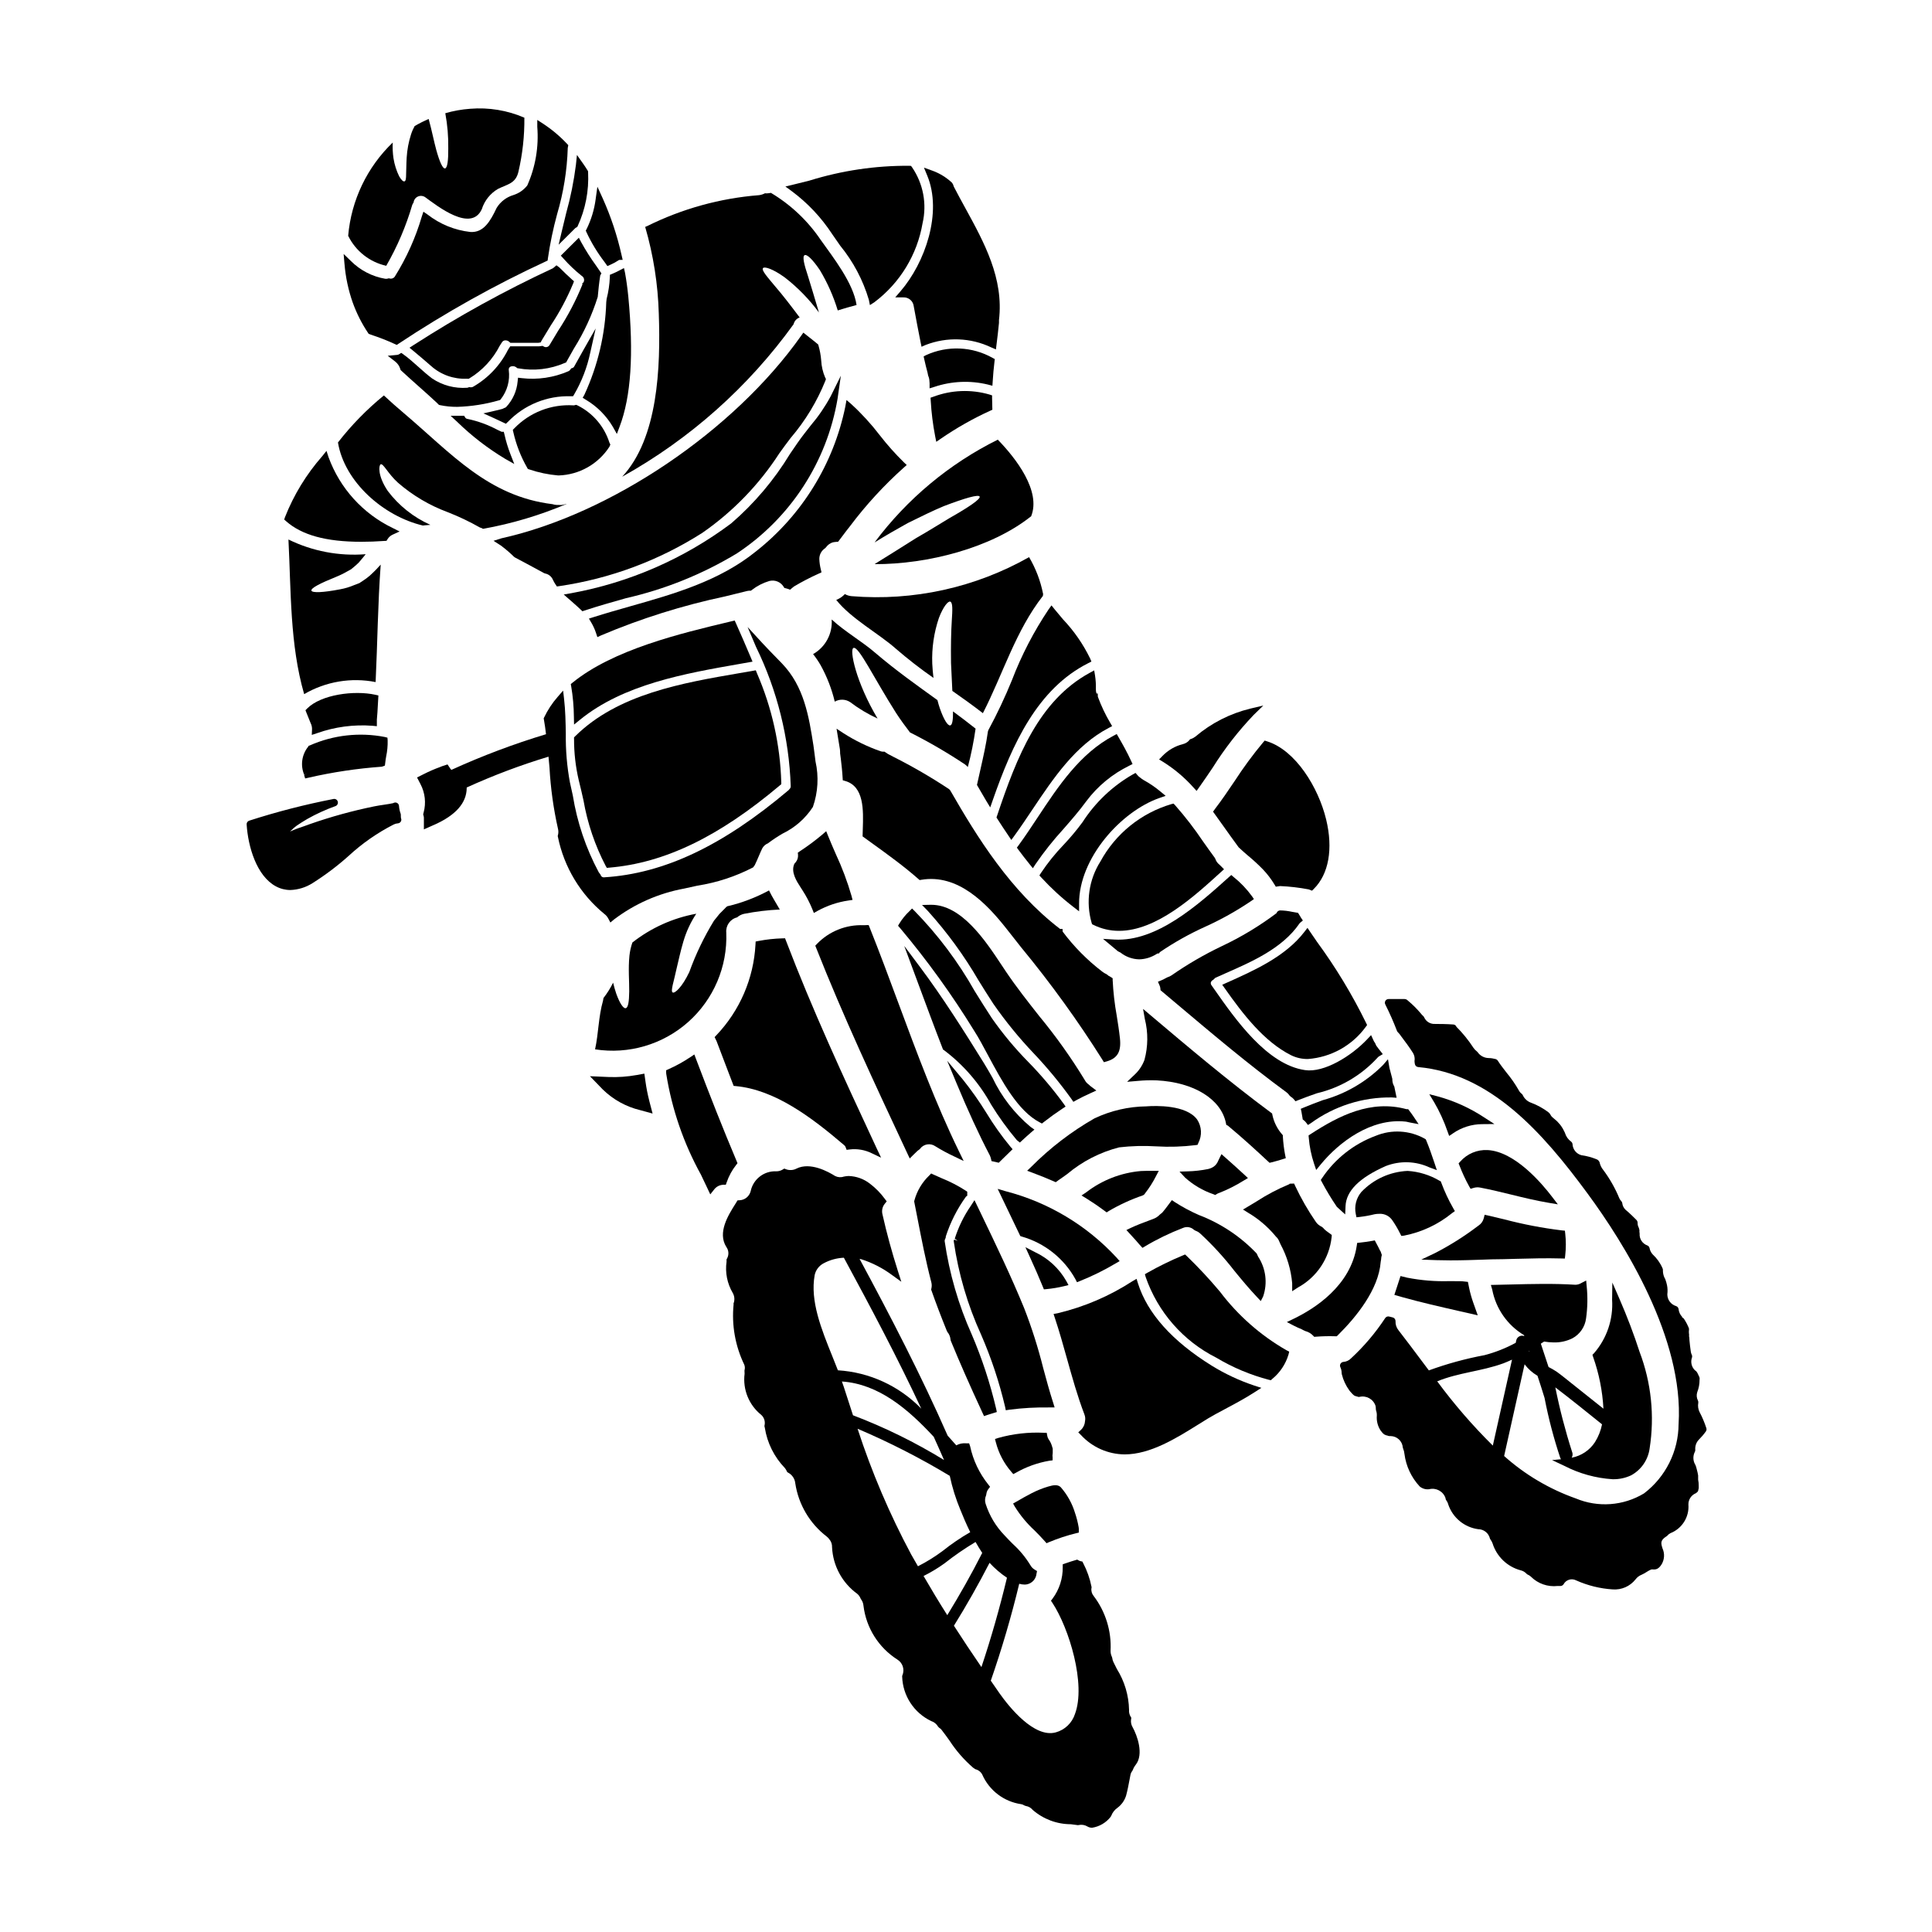 <?xml version="1.0" encoding="UTF-8"?>
<!-- Uploaded to: SVG Repo, www.svgrepo.com, Generator: SVG Repo Mixer Tools -->
<svg fill="#000000" width="800px" height="800px" version="1.1" viewBox="144 144 512 512" xmlns="http://www.w3.org/2000/svg">
 <g>
  <path d="m296.43 339.11-0.305 0.301v0.426l0.004-0.004c-0.012 3.664 0.402 7.32 1.234 10.887 0.457 1.781 0.859 3.574 1.262 5.363v0.004c1.051 6.055 3.031 11.914 5.875 17.367l0.316 0.539 0.617-0.055c14.68-1.234 29.07-8.172 45.266-21.828l0.352-0.297v-0.457h-0.004c-0.285-9.977-2.477-19.812-6.457-28.969l-0.297-0.75-4.328 0.75c-15.098 2.594-32.234 5.531-43.535 16.723z"/>
  <path d="m342.98 300.55 0.266-0.199c1.387-1.078 2.965-1.887 4.652-2.387 1.453-0.371 2.981 0.246 3.769 1.523l0.207 0.332 0.395 0.09c0.18 0.039 0.355 0.09 0.523 0.152l0.59 0.219 0.461-0.395c0.199-0.168 0.395-0.344 0.578-0.469v0.004c2.121-1.262 4.309-2.398 6.559-3.406l0.727-0.34-0.184-0.789v0.004c-0.23-0.91-0.363-1.844-0.395-2.781 0-1.125 0.562-2.176 1.5-2.797l0.246-0.242h0.004c0.441-0.641 1.086-1.113 1.828-1.344 0.32-0.066 0.648-0.109 0.973-0.129l0.434-0.035 1.289-1.703c0.602-0.789 1.18-1.594 1.855-2.406h-0.004c4.223-5.625 8.992-10.816 14.234-15.508l0.809-0.715-0.789-0.738v-0.004c-2.281-2.238-4.406-4.629-6.367-7.156-2.254-2.945-4.766-5.691-7.5-8.199l-1.305-1.125-0.309 1.691 0.004 0.004c-3.102 15.203-11.496 28.82-23.688 38.422-9.73 7.871-21.742 11.273-33.355 14.562-3.266 0.926-6.527 1.855-9.738 2.875l-1.18 0.375 0.633 1.066v-0.004c0.523 0.883 0.945 1.82 1.262 2.797l0.348 1.047 1.004-0.465h-0.004c10.598-4.481 21.598-7.938 32.852-10.32 2.008-0.488 3.918-0.953 5.691-1.402 0.258-0.07 0.52-0.109 0.789-0.117z"/>
  <path d="m412.02 534.06 0.508 0.594 0.691-0.363v0.004c2.75-1.574 5.75-2.648 8.871-3.184l0.863-0.105v-0.871 0.004c0.004-0.117-0.012-0.23-0.039-0.34 0.07-0.512 0.094-1.027 0.07-1.539v-0.34l-0.188-0.633c-0.188-0.672-0.492-1.305-0.906-1.867-0.188-0.281-0.312-0.602-0.359-0.934l-0.148-0.789h-0.812c-4.047-0.188-8.102 0.273-12.004 1.367l-0.883 0.285 0.227 0.895 0.004-0.004c0.742 2.891 2.148 5.566 4.106 7.82z"/>
  <path d="m339.04 309.19-0.336-0.746-1.297 0.309c-13.016 3.102-30.84 7.344-41.691 16.168l-0.453 0.367 0.102 0.57 0.004-0.004c0.457 2.691 0.695 5.414 0.719 8.145l0.043 2.016 1.574-1.273c11.547-9.41 27.891-12.273 42.309-14.797l3.414-0.602-0.473-1.133c-1.273-3.031-2.594-6.055-3.914-9.02z"/>
  <path d="m365.22 329.94c1.285-0.734 2.875-0.68 4.106 0.145 2.246 1.707 4.676 3.156 7.238 4.332-5.773-9.676-7.504-18.32-6.387-18.703 1.379-0.555 5.363 7.914 11.312 17.266 1.203 1.848 2.438 3.516 3.664 5.117 5.031 2.535 9.91 5.371 14.598 8.496 0.266 0.203 0.508 0.43 0.734 0.676 0.887-3.348 1.57-6.746 2.055-10.172-1.969-1.574-3.961-3.078-5.984-4.57 0.031 2.195-0.172 3.606-0.73 3.719-0.672 0.117-1.699-1.523-2.723-4.426-0.234-0.672-0.473-1.469-0.676-2.285-5.539-3.988-11.109-7.941-16.387-12.457-3.543-3.078-8.062-5.629-11.637-8.91 0.266 3.75-1.648 7.324-4.926 9.176 0.734 0.926 1.398 1.906 1.992 2.93 1.68 3.039 2.945 6.289 3.75 9.668z"/>
  <path d="m295.68 241.53-0.32 0.105-0.188 0.281c-0.125 0.207-0.312 0.371-0.535 0.465-3.891 1.688-8.156 2.32-12.367 1.832l-0.988-0.117-0.105 0.988c-0.223 2.516-1.277 4.887-3 6.738-0.133 0.152-0.312 0.258-0.512 0.293l-0.488 0.238c-0.746 0.203-1.465 0.395-2.219 0.547l-2.852 0.652 2.668 1.203c0.602 0.273 1.203 0.559 1.797 0.84l1.5 0.703 0.488-0.473 0.004 0.008c4.352-4.551 10.434-7.027 16.727-6.82h0.574l0.297-0.492c2.004-3.434 3.445-7.168 4.262-11.062l1.441-6.422-3.254 5.723c-0.824 1.441-1.617 2.883-2.418 4.328-0.102 0.211-0.289 0.375-0.512 0.441z"/>
  <path d="m277.88 265.6 2.402 1.359-1-2.574c-0.656-1.68-1.18-3.406-1.574-5.164l-0.199-0.789h-0.57l-1.156-0.547-0.004 0.004c-2.473-1.328-5.125-2.293-7.871-2.867-0.254-0.027-0.48-0.16-0.625-0.371l-0.289-0.469h-3.578l1.844 1.707v0.004c3.82 3.711 8.055 6.969 12.621 9.707z"/>
  <path d="m274.79 287.32 2 1.289c1.203 0.906 2.352 1.891 3.43 2.945l0.238 0.176c2.574 1.348 5.148 2.754 7.723 4.152l0.293 0.105c0.902 0.176 1.664 0.781 2.035 1.621 0.203 0.457 0.445 0.891 0.727 1.301l0.348 0.512 0.609-0.086c13.512-1.977 26.449-6.797 37.957-14.141 8.113-5.633 15.043-12.801 20.402-21.094 0.824-1.18 1.867-2.562 2.988-4.043 3.883-4.543 7-9.688 9.223-15.234l0.117-0.395-0.191-0.359-0.004 0.004c-0.625-1.449-0.984-3-1.062-4.578-0.105-1.332-0.348-2.652-0.719-3.938l-0.082-0.266-0.215-0.18c-0.727-0.613-1.473-1.18-2.223-1.781l-1.488-1.18-0.598 0.848c-17.777 25.168-50.434 47.23-79.402 53.656z"/>
  <path d="m283.89 268.28 0.355 0.117c2.481 0.84 5.055 1.379 7.664 1.602h0.145c5.461-0.172 10.492-3.016 13.453-7.613l0.242-0.578-0.25-0.516c-1.359-4.285-4.398-7.836-8.422-9.84l-0.395-0.168-0.375 0.094h0.004c-0.117 0.043-0.242 0.055-0.367 0.043-5.856-0.355-11.574 1.871-15.648 6.094l-0.395 0.395 0.121 0.543c0.746 3.336 1.988 6.539 3.688 9.504z"/>
  <path d="m267.67 244.36 0.5 0.027 0.211-0.105h0.004c3.434-2.086 6.219-5.086 8.055-8.66l0.559-0.875 0.004 0.004c0.16-0.297 0.453-0.496 0.785-0.547 0.434-0.051 0.863 0.094 1.18 0.391l0.281 0.254 7.394 0.004 0.633-0.105 0.277-0.531c0.789-1.34 1.598-2.664 2.418-3.988 2.32-3.484 4.297-7.184 5.902-11.047l0.242-0.637-0.512-0.453c-1.145-1.004-2.203-2.059-3.387-3.234l-0.754-0.551-0.691 0.594v-0.004c-0.078 0.074-0.164 0.141-0.254 0.203-12.742 5.922-25.059 12.711-36.871 20.32l-1.125 0.73 1.039 0.852c1.602 1.316 3.148 2.656 4.723 4.023 2.578 2.289 5.945 3.488 9.387 3.336z"/>
  <path d="m297.91 305.57 0.43 0.418 0.562-0.188c3.582-1.18 7.312-2.234 10.922-3.254v-0.004c10.402-2.359 20.359-6.375 29.484-11.898 14.176-9.383 23.824-24.223 26.656-40.98l0.867-6.09-2.723 5.512-0.004-0.004c-1.488 2.754-3.266 5.34-5.293 7.719-1.137 1.445-2.316 2.941-3.426 4.527l-2.019 2.945c-4.199 6.922-9.461 13.141-15.59 18.43-12.5 9.363-27.004 15.695-42.367 18.496l-2.016 0.355 2.547 2.227c0.656 0.598 1.332 1.16 1.969 1.789z"/>
  <path d="m423.27 457.07 0.5 0.223 0.449-0.309-0.004 0.004c0.102-0.066 0.195-0.141 0.285-0.223 0.789-0.527 1.574-1.09 2.363-1.664v-0.004c3.988-3.34 8.676-5.746 13.715-7.035 3.266-0.379 6.559-0.465 9.84-0.266 3.469 0.211 6.949 0.102 10.398-0.324l0.555-0.082 0.211-0.523 0.004-0.004c1.012-1.965 0.887-4.324-0.328-6.172-2.875-3.938-10.996-3.68-13.41-3.5v0.004c-4.785 0.051-9.5 1.141-13.824 3.195-6.109 3.492-11.723 7.793-16.688 12.785l-1.137 1.09 1.477 0.543c2.004 0.742 3.867 1.504 5.594 2.262z"/>
  <path d="m483.89 451.2 0.859-0.262-0.176-0.879-0.004 0.004c-0.305-1.617-0.504-3.246-0.598-4.887v-0.324l-0.207-0.242c-1.289-1.469-2.172-3.246-2.57-5.156l-0.074-0.371-0.309-0.227c-11.242-8.336-22.168-17.574-31.816-25.73l-2.07-1.75 0.469 2.672c0.895 3.559 0.863 7.289-0.098 10.832-0.543 1.473-1.426 2.801-2.57 3.879l-2.035 1.934 2.797-0.238h0.004c1.688-0.164 3.387-0.211 5.082-0.145 9.84 0.516 17.02 4.961 18.312 11.32l0.086 0.461 0.426 0.215c3.984 3.312 7.785 6.809 10.656 9.488l0.395 0.363 0.512-0.125c0.977-0.234 1.969-0.531 2.926-0.824l-0.25-0.953z"/>
  <path d="m465.58 460.49 0.469 0.195 0.434-0.266-0.004 0.004c0.164-0.109 0.344-0.195 0.527-0.258h0.035c2.281-0.898 4.477-2.004 6.555-3.301l1.121-0.672-0.961-0.891c-1.68-1.559-3.379-3.09-5.094-4.594l-0.965-0.848-0.789 1.605h0.004c-0.078 0.191-0.164 0.375-0.262 0.555-0.336 0.641-0.871 1.152-1.523 1.453-0.305 0.141-0.617 0.25-0.941 0.328-1.793 0.367-3.617 0.574-5.449 0.621l-2.152 0.066 1.461 1.574c2.184 1.973 4.746 3.477 7.535 4.426z"/>
  <path d="m466.91 372.92c-0.379-0.359-0.668-0.809-0.828-1.305l-0.141-0.27c-1.051-1.414-2.074-2.875-3.106-4.328h-0.004c-2.258-3.371-4.742-6.59-7.426-9.633l-0.395-0.418-0.555 0.121v0.004c-8.059 2.371-14.844 7.856-18.852 15.238-3.051 4.824-3.891 10.719-2.32 16.203l0.129 0.395 0.367 0.176v0.004c2.106 1.043 4.43 1.582 6.781 1.574 9.914 0 19.902-9.105 27.055-15.629l0.762-0.691-0.719-0.734c-0.25-0.266-0.527-0.512-0.75-0.707z"/>
  <path d="m451.36 396.34c3.809-2.594 7.832-4.848 12.027-6.746 4.227-1.914 8.281-4.18 12.125-6.777l0.789-0.559-0.539-0.789-0.004 0.004c-1.371-1.887-2.988-3.578-4.809-5.035l-0.656-0.555-0.637 0.574c-8.082 7.269-19.156 17.219-30.352 16.531l-2.988-0.18 3.887 3.242 0.273 0.156h-0.004c0.16 0.062 0.316 0.137 0.461 0.227 1.41 1.129 3.152 1.762 4.957 1.801 1.613-0.035 3.188-0.512 4.547-1.375 0.113-0.074 0.234-0.133 0.359-0.184l0.371-0.016z"/>
  <path d="m414.27 446.79 0.734-0.676c0.707-0.652 1.422-1.309 2.152-1.934l0.973-0.832-1.047-0.727h0.004c-4.25-3.555-7.68-7.984-10.055-12.988-0.762-1.34-1.52-2.648-2.277-3.887-5.285-8.512-10.953-17.504-17.051-25.633l-4.07-5.43 3.625 9.773c2.156 5.809 4.301 11.617 6.539 17.383l0.117 0.305 0.277 0.172-0.004 0.004c5.129 3.867 9.379 8.773 12.473 14.402 2.035 3.305 4.312 6.453 6.812 9.426z"/>
  <path d="m399.16 430.08-4.144-4.961 2.484 5.969c3.031 7.285 5.902 13.539 8.809 19.094 0.137 0.293 0.242 0.602 0.316 0.918l0.137 0.602 1.926 0.434 0.395-0.395c0.754-0.754 1.535-1.512 2.316-2.269l0.949-0.918-0.613-0.703v-0.004c-2.309-2.797-4.414-5.762-6.297-8.863-1.906-3.094-4.004-6.066-6.277-8.902z"/>
  <path d="m390.85 485.99c1.141 3.258 2.481 6.781 4.094 10.773l0.137 0.238c0.473 0.57 0.758 1.27 0.82 2.008l0.07 0.309c2.344 5.707 5.023 11.809 8.43 19.152l0.375 0.812 0.848-0.297c0.348-0.121 0.691-0.219 1.031-0.32l1.512-0.465-0.176-0.871-0.004 0.004c-1.578-6.734-3.742-13.32-6.461-19.68-3.527-7.871-5.941-16.191-7.18-24.723-0.023-0.215 0.027-0.434 0.141-0.617l0.121-0.281c0.047-0.176 0.047-0.328 0.023-0.328 1.227-3.789 3.039-7.367 5.371-10.598l0.332-0.219-0.004-1.066-0.422-0.297v0.004c-1.973-1.281-4.066-2.363-6.25-3.238-0.758-0.332-1.512-0.66-2.254-1.008l-0.633-0.297-0.488 0.504c-1.918 1.82-3.293 4.137-3.973 6.691l-0.047 0.207 0.859 4.379c1.086 5.598 2.211 11.387 3.68 17.02v0.004c0.145 0.547 0.152 1.117 0.023 1.668l-0.066 0.281z"/>
  <path d="m425.61 390.88-0.02-0.691h-0.648c-13.207-10.125-21.945-24.262-29.125-36.734l-0.293-0.32c-4.762-3.156-9.707-6.023-14.812-8.594l-1.43-0.75h0.004c-0.207-0.121-0.406-0.254-0.602-0.395l-0.262-0.188h-0.32 0.004c-0.285 0.004-0.566-0.043-0.832-0.148-3.406-1.195-6.664-2.777-9.703-4.723l-1.875-1.227 0.887 5.434v-0.004c0.043 0.379 0.062 0.758 0.059 1.137l0.199 1.539c0.176 1.555 0.371 3.207 0.461 4.875l0.043 0.695 0.668 0.191c5.004 1.453 4.801 7.715 4.637 12.746l-0.055 1.93 2.316 1.676c4.191 3.023 8.531 6.152 12.449 9.594l0.352 0.309 0.461-0.078c9.715-1.617 17.266 6.211 22.746 13.211l3.856 4.898 0.004-0.004c7.742 9.402 14.883 19.285 21.375 29.59l0.395 0.648 0.73-0.207c2.867-0.828 3.887-2.59 3.519-6.09-0.215-2.035-0.535-4.043-0.855-6.047-0.559-3.102-0.918-6.238-1.074-9.387v-0.512l-0.426-0.281c-0.145-0.098-0.301-0.188-0.457-0.277v0.004c-0.07-0.047-0.148-0.086-0.227-0.113-0.164-0.168-0.348-0.309-0.547-0.426-0.402-0.18-0.777-0.41-1.125-0.684-3.961-3.031-7.488-6.602-10.477-10.598z"/>
  <path d="m420.46 506.55c-1.348-5.402-3.035-10.711-5.055-15.898-3.445-8.418-7.438-16.711-11.297-24.738l-1.859-3.856-0.953 1.469h0.004c-1.855 2.684-3.301 5.629-4.281 8.742l0.789 0.559-0.941-0.32-0.121 0.285 0.027 0.277-0.004-0.004c1.23 8.512 3.668 16.805 7.234 24.629 2.688 6.168 4.812 12.57 6.356 19.121l0.184 0.914 0.926-0.137v-0.004c3.535-0.461 7.102-0.66 10.668-0.602h1.348l-0.395-1.281c-0.973-3.019-1.816-6.141-2.629-9.156z"/>
  <path d="m385.7 384.76-0.66 0.672c-1.039 0.973-1.945 2.078-2.688 3.289l-0.363 0.617 0.473 0.531h0.004c7.223 8.59 13.801 17.703 19.68 27.266 1.133 1.754 2.363 4.035 3.644 6.438 3.738 6.977 7.973 14.883 13.777 17.879l0.559 0.293 0.5-0.395c1.613-1.258 3.266-2.449 4.918-3.543l0.848-0.551-0.57-0.832h-0.004c-2.828-3.875-5.934-7.543-9.289-10.969-3.551-3.606-6.793-7.5-9.691-11.648-1.547-2.363-3.031-4.723-4.519-7.133v0.004c-4.367-7.75-9.727-14.895-15.945-21.258z"/>
  <path d="m407.23 410c3.231 4.652 6.816 9.051 10.719 13.152 3.606 3.805 6.945 7.848 10 12.102l0.504 0.742 0.789-0.441c1.086-0.605 2.289-1.18 3.785-1.863l1.512-0.691-1.336-1.008v0.004c-0.184-0.129-0.355-0.273-0.508-0.434l-0.207-0.18-0.004-0.004c-0.418-0.285-0.762-0.676-0.992-1.129-3.617-5.941-7.652-11.617-12.086-16.98-2.957-3.754-6.019-7.637-8.738-11.664-0.395-0.602-0.852-1.258-1.312-1.969-4.191-6.324-10.516-15.859-18.547-15.859h-0.207l-2.25 0.047 1.574 1.621v0.004c5.098 5.656 9.594 11.824 13.418 18.406 1.262 2.051 2.562 4.109 3.887 6.144z"/>
  <path d="m530.74 491.46 4.879 1.109-1.199-3.375c-0.469-1.324-0.848-2.684-1.125-4.062l-0.281-1.418-1.434-0.156c-0.199 0-0.395-0.023-0.617-0.023h-0.371c-0.711 0-1.523-0.02-2.406-0.023h0.004c-3.781 0.121-7.562-0.188-11.273-0.914l-1.766-0.434-1.629 4.992 1.969 0.566c5.051 1.418 10.234 2.594 15.25 3.738z"/>
  <path d="m539.16 477.74c2.203 0 4.418-0.078 6.637-0.137 3.938-0.105 8.016-0.211 12.004-0.098l0.902 0.027 0.102-0.898c0.211-1.895 0.211-3.809 0-5.703l-0.09-0.789-0.789-0.074c-5.152-0.625-10.254-1.605-15.273-2.926-1.422-0.344-2.844-0.684-4.269-1.012l-0.941-0.211-0.23 0.934-0.004-0.004c-0.199 0.789-0.688 1.477-1.363 1.926l-0.199 0.145h-0.004c-3.57 2.711-7.367 5.109-11.355 7.16l-3.625 1.723 4.016 0.148c1.18 0.039 2.426 0.059 3.668 0.059 3.215 0 6.426-0.113 8.594-0.191 0.973-0.043 1.746-0.07 2.223-0.078z"/>
  <path d="m513.38 431.71c-0.27-0.516-0.406-1.09-0.395-1.672l-0.035-0.254c-0.23-0.887-0.469-1.766-0.727-2.754l-0.395-2.32-1.348 1.574v-0.008c-4.418 4.426-9.91 7.625-15.938 9.281-1.691 0.633-3.394 1.27-5.062 1.969l-0.754 0.316 0.172 0.789c0.109 0.531 0.195 1.09 0.277 1.617l0.062 0.414 0.312 0.242h-0.004c0.199 0.152 0.379 0.328 0.531 0.527l0.543 0.703 0.754-0.473h0.004c6.219-4.543 13.75-6.941 21.453-6.828l1.289 0.086-0.613-2.965z"/>
  <path d="m538.24 448.78c-2.762-0.152-5.445 0.977-7.269 3.059l-0.43 0.457 0.23 0.582h0.004c0.723 1.887 1.574 3.723 2.551 5.492l0.395 0.676 0.746-0.223v-0.004c0.59-0.184 1.215-0.215 1.816-0.094 2.754 0.523 5.559 1.207 8.266 1.871 3.207 0.789 6.531 1.594 9.84 2.152l2.457 0.414-1.508-1.969c-2.742-3.613-9.895-12.023-17.098-12.414z"/>
  <path d="m250.33 237.52-0.57 0.359c-0.16 0.102-0.344 0.16-0.531 0.172l-2.473 0.234 1.969 1.52v0.004c0.652 0.504 1.129 1.203 1.363 1.992l0.074 0.254 0.191 0.18c1.461 1.363 2.965 2.695 4.492 4.055 1.605 1.426 3.234 2.875 4.836 4.367l0.645 0.641 0.285 0.062 0.004 0.008c1.496 0.309 3.019 0.461 4.551 0.453 3.742-0.113 7.457-0.691 11.055-1.727l0.297-0.078 0.199-0.227c1.711-2.184 2.473-4.965 2.113-7.719-0.066-0.375 0.121-0.746 0.461-0.914 0.523-0.23 1.133-0.141 1.574 0.227l0.195 0.176 0.27 0.051c4.172 0.75 8.477 0.254 12.367-1.434l0.332-0.129 0.168-0.312c0.613-1.129 1.262-2.262 1.914-3.402v0.004c2.672-4.266 4.789-8.855 6.297-13.66 0.172-1.859 0.352-3.719 0.664-5.695l0.309-0.535-1.383-2.012c-1.457-2-2.785-4.09-3.977-6.258l-0.617-1.18-4.781 4.754 0.641 0.695v0.004c1.492 1.695 3.133 3.254 4.902 4.66 0.297 0.172 0.512 0.457 0.594 0.789 0.078 0.332 0.023 0.684-0.16 0.973l-0.266 0.156v0.395h0.004c-1.734 4.277-3.887 8.371-6.422 12.227-0.762 1.25-1.531 2.504-2.269 3.769-0.148 0.273-0.402 0.469-0.699 0.543-0.301 0.078-0.617 0.023-0.875-0.148l-0.293-0.16-0.582 0.082c-0.102 0.023-0.207 0.035-0.312 0.039h-7.672l-0.598 0.934c-2.066 4.133-5.316 7.559-9.336 9.84-0.215 0.086-0.445 0.113-0.672 0.078l-0.273-0.043-0.262 0.109h0.004c-0.078 0.039-0.168 0.062-0.258 0.066-3.293 0.242-6.57-0.629-9.309-2.469-1.234-0.934-2.414-1.969-3.543-2.992-1.297-1.152-2.637-2.363-4.094-3.41z"/>
  <path d="m337.3 428.84 1.125 2.934 0.609 0.055c10.27 0.977 19.875 8.117 28.734 15.699v0.004c0.148 0.117 0.258 0.277 0.32 0.457l0.277 0.73 0.789-0.098h-0.004c2.012-0.246 4.055 0.102 5.871 1l2.481 1.18-1.18-2.492c-9-19.301-17.055-36.766-24.023-55.004l-0.254-0.656-0.699 0.027-0.004-0.004c-2.125 0.062-4.246 0.293-6.336 0.695l-0.754 0.148-0.039 0.789c-0.477 8.996-4.156 17.527-10.371 24.051l-0.465 0.492 0.52 1.055c1.113 2.969 2.262 5.961 3.402 8.938z"/>
  <path d="m525.14 434.59-2.363-0.617 1.254 2.078 0.004-0.004c1.445 2.477 2.644 5.09 3.578 7.805l0.43 1.18 1.051-0.707v-0.004c2.254-1.551 4.922-2.394 7.66-2.41l3.281-0.031-2.754-1.777v-0.004c-3.734-2.461-7.832-4.32-12.141-5.508z"/>
  <path d="m521.83 445.92-0.281-0.164 0.004-0.004c-3.988-2.219-8.773-2.492-12.988-0.746-5.797 2.148-10.766 6.07-14.207 11.203l-0.336 0.484 0.27 0.523c1.207 2.273 2.539 4.481 3.988 6.606l2.207 2.012 0.094-2.195c0.168-4.047 3.656-7.527 10.668-10.629 3.758-1.457 7.945-1.324 11.598 0.371l1.934 0.719-0.656-1.969c-0.711-2.113-1.367-4.019-2.164-5.922z"/>
  <path d="m516.06 471.46c4.684-0.91 9.07-2.961 12.766-5.981l0.73-0.523-0.453-0.789 0.004 0.004c-1.234-2.156-2.289-4.414-3.152-6.742l-0.137-0.359-0.34-0.168h0.004c-2.57-1.52-5.461-2.41-8.441-2.598-4.66 0.207-9.059 2.207-12.277 5.59-1.355 1.613-1.898 3.762-1.469 5.828l0.184 0.875 0.891-0.098v-0.004c1.324-0.148 2.641-0.391 3.934-0.715 0.398-0.074 0.805-0.109 1.211-0.105 1.387-0.086 2.711 0.578 3.477 1.734 0.773 1.117 1.465 2.293 2.062 3.512l0.316 0.613z"/>
  <path d="m487.96 485.2c5-2.719 8.344-7.723 8.938-13.383l0.035-0.539-0.867-0.641c-0.191-0.148-0.395-0.301-0.543-0.395h0.004c-0.348-0.258-0.664-0.555-0.934-0.891l-0.348-0.262c-0.613-0.273-1.137-0.711-1.52-1.262-2.098-3.039-3.941-6.25-5.512-9.594l-0.262-0.578-1.148 0.031-0.137 0.141v0.004c-3.019 1.25-5.918 2.773-8.656 4.555-0.73 0.445-1.473 0.895-2.207 1.328l-1.395 0.824 1.371 0.863-0.004-0.004c2.684 1.582 5.078 3.606 7.086 5.984l0.281 0.344v-0.004c0.363 0.312 0.648 0.711 0.824 1.16l0.395 0.883v-0.004c1.719 3.195 2.766 6.703 3.082 10.312v2.117z"/>
  <path d="m224.6 349.42 0.27 0.875 0.891-0.195-0.004-0.004c6.387-1.465 12.871-2.438 19.406-2.91l0.836-0.293 0.102-0.816c0.043-0.465 0.137-1.008 0.234-1.598 0.301-1.41 0.434-2.848 0.395-4.289l-0.055-0.699-0.684-0.176v-0.004c-6.699-1.309-13.641-0.527-19.883 2.231l-0.305 0.113-0.172 0.273c-1.676 2.106-2.059 4.961-0.996 7.434l0.859-0.477z"/>
  <path d="m250.22 360.25c0.027-0.211 0.012-0.426-0.047-0.633-0.234-0.633-0.379-1.293-0.426-1.965 0-0.367-0.203-0.699-0.527-0.871-0.32-0.168-0.711-0.148-1.012 0.059-0.348 0.105-1.445 0.27-2.258 0.395-0.945 0.137-1.969 0.293-2.754 0.457h-0.004c-5.809 1.184-11.531 2.762-17.129 4.723-1.043 0.395-1.992 0.719-2.863 1.008-0.543 0.18-1.043 0.395-1.5 0.586-0.289 0.121-0.559 0.238-0.789 0.328h-0.031l0.316-0.301h0.004c0.438-0.441 0.91-0.848 1.41-1.215 0.789-0.547 1.75-1.148 2.812-1.777l0.004-0.004c2.391-1.348 4.891-2.488 7.477-3.414 0.48-0.176 0.742-0.691 0.609-1.184-0.129-0.496-0.625-0.805-1.129-0.703-7.555 1.465-15.012 3.383-22.336 5.746-0.43 0.137-0.715 0.547-0.684 0.996 0.367 5.863 2.625 13.68 7.777 16.422 1.168 0.633 2.481 0.961 3.809 0.961 2.082-0.074 4.109-0.699 5.867-1.82 3.367-2.121 6.547-4.516 9.516-7.168 3.598-3.332 7.641-6.152 12.012-8.383 0.34-0.168 0.711-0.27 1.09-0.297 0.52-0.031 0.926-0.461 0.926-0.98-0.008-0.145-0.043-0.289-0.102-0.418 0-0.156-0.02-0.344-0.039-0.547z"/>
  <path d="m233.05 296.88c1.074-0.434 2.109-0.941 3.106-1.523l0.789-0.441 0.117-0.059 0.059-0.059 0.395-0.32c0.551-0.441 1.074-0.91 1.574-1.406 0.395-0.5 0.82-0.969 1.23-1.465 0.203-0.266 0.395-0.5 0.586-0.734l0.004-0.004c-7.051 0.559-14.117-0.785-20.469-3.894 0.703 13.656 0.355 27.816 4.164 40.977 5.711-3.336 12.445-4.473 18.938-3.195 0.496-10.375 0.586-20.781 1.348-31.125-0.352 0.352-0.672 0.73-0.996 1.082-0.527 0.559-1.289 1.289-1.934 1.879v-0.004c-0.574 0.492-1.184 0.941-1.82 1.348l-0.441 0.297-0.117 0.059-0.266 0.203-0.086 0.027-0.266 0.117c-0.352 0.117-0.703 0.266-1.055 0.395h0.004c-1.223 0.527-2.5 0.914-3.812 1.145-4.547 0.879-7.356 0.965-7.566 0.352-0.227-0.664 2.383-1.984 6.516-3.648z"/>
  <path d="m256.06 283.27c0.184-0.035 0.367-0.055 0.555-0.059 0.5-0.059 0.969-0.09 1.438-0.117v-0.004c-4.457-1.988-8.34-5.074-11.285-8.969-2.781-4.133-2.363-6.828-1.906-7.066 0.703-0.352 1.906 2.434 4.574 4.836v0.004c3.891 3.383 8.359 6.035 13.195 7.828 2.945 1.148 5.809 2.512 8.559 4.074 0.293 0.066 0.57 0.184 0.82 0.348 7.629-1.367 15.082-3.59 22.219-6.621-0.117 0.027-0.203 0.027-0.324 0.059-0.609 0.219-1.258 0.297-1.902 0.23-0.535 0.031-1.07-0.039-1.574-0.203-17.086-2.078-26.789-13.422-39.512-24.211-1.785-1.496-3.516-3.051-5.188-4.602h-0.004c-4.508 3.684-8.59 7.859-12.164 12.457 1.719 10.461 12.066 19.551 22.5 22.016z"/>
  <path d="m244.13 330.94 0.152-2.637-0.82-0.184c-5.602-1.234-14.391-0.055-18.059 3.641l-0.453 0.453 0.234 0.598c0.395 0.977 0.789 1.922 1.18 2.926l0.008-0.004c0.234 0.5 0.344 1.047 0.32 1.598l-0.066 1.426 1.359-0.445c4.738-1.691 9.785-2.363 14.805-1.969l1.082 0.109v-1.359 0.004c-0.008-0.125-0.008-0.246 0-0.371 0.125-1.27 0.191-2.531 0.258-3.785z"/>
  <path d="m239.74 287.58c1.93 0 3.992-0.074 6.188-0.227l0.504-0.031 0.27-0.438c0.316-0.52 0.781-0.934 1.332-1.184l1.859-0.855-1.832-0.922 0.004 0.004c-7.879-3.793-13.969-10.504-16.977-18.711l-0.566-1.73-1.137 1.426-0.004-0.004c-4.191 4.777-7.531 10.246-9.863 16.16l-0.203 0.613 0.484 0.43c4.168 3.688 10.582 5.469 19.941 5.469z"/>
  <path d="m306.23 216.58-0.594 0.234-0.023 0.637c-0.082 1.941-0.363 3.871-0.848 5.75l-0.102 0.879c-0.258 8.477-2.227 16.812-5.785 24.512l-0.461 0.828 0.789 0.492v-0.004c2.988 1.762 5.477 4.258 7.234 7.25l1.031 1.844 0.746-1.969c3.008-7.945 3.754-19.211 2.289-34.449-0.234-2.332-0.52-4.379-0.863-6.262l-0.285-1.285-1.18 0.613h0.004c-0.633 0.344-1.285 0.652-1.953 0.93z"/>
  <path d="m308.88 270.34c17.926-9.977 33.438-23.777 45.434-40.422 0.191-0.832 0.801-1.512 1.609-1.789-2.363-3.148-4.543-5.981-6.269-7.969-2.285-2.754-3.938-4.547-3.434-5.117 0.395-0.473 2.641 0.23 5.719 2.461l0.004-0.004c3.445 2.668 6.504 5.801 9.086 9.312-1.113-3.777-2.137-7.152-2.934-9.73-1.023-3.051-1.492-5.117-0.879-5.453 0.613-0.336 2.141 1.113 4.047 3.938l0.004 0.004c2.016 3.356 3.609 6.949 4.746 10.695 1.641-0.527 3.312-0.996 4.984-1.438-0.852-5.832-6.242-12.664-9.445-17.176h-0.004c-3.438-5.106-7.961-9.387-13.246-12.543l-0.555 0.086h-0.004c-0.34 0.055-0.684 0.066-1.027 0.031-0.488 0.258-1.023 0.426-1.574 0.496-10.32 0.812-20.391 3.598-29.664 8.207-0.172 0.09-0.352 0.117-0.496 0.207 2.176 7.488 3.387 15.219 3.606 23.012 0.492 14.23-0.18 32.934-9.707 43.191z"/>
  <path d="m237.49 224.21c1.02 2.84 2.383 5.539 4.066 8.043l0.145 0.215 0.535 0.207v0.004c2.191 0.707 4.336 1.543 6.426 2.508l0.5 0.219 0.449-0.309c12.438-8.254 25.484-15.547 39.031-21.82l0.488-0.23 0.066-0.535c0.574-3.973 1.391-7.902 2.449-11.77 1.688-5.703 2.637-11.602 2.82-17.547l0.141-0.727-0.34-0.359h0.004c-1.902-2.027-4.039-3.82-6.363-5.336l-1.52-0.988v1.828c0.426 5.316-0.484 10.656-2.648 15.527-0.949 1.211-2.238 2.102-3.707 2.559-1.848 0.551-3.426 1.766-4.426 3.418-1.645 3.477-3.434 6.609-6.969 6.356h-0.004c-4.137-0.465-8.066-2.07-11.348-4.637l-1.074-0.734-0.414 1.234c-1.641 5.625-4.055 10.992-7.164 15.957-0.297 0.449-0.848 0.656-1.367 0.512l-0.227-0.047-0.227 0.059h-0.004c-0.219 0.07-0.453 0.094-0.684 0.066-3.477-0.586-6.68-2.246-9.164-4.746l-1.891-1.832 0.223 2.621h0.004c0.285 3.508 1.023 6.965 2.191 10.285z"/>
  <path d="m292.83 205.51-0.789 3.34 4.457-4.438 0.473-0.27 0.125-0.238v0.004c2.055-4.457 3-9.344 2.758-14.246l-0.035-0.336-0.152-0.234c-0.395-0.645-0.82-1.285-1.258-1.898l-1.512-2.129-0.27 2.602v0.004c-0.551 4.34-1.414 8.637-2.594 12.848-0.395 1.664-0.816 3.324-1.203 4.992z"/>
  <path d="m246.36 214.44c2.93-5.086 5.242-10.504 6.891-16.137 0.086-0.219 0.203-0.43 0.348-0.617 0.07-0.699 0.508-1.312 1.148-1.602 0.641-0.289 1.391-0.215 1.961 0.195 3.191 2.312 12.133 9.406 14.977 3.148 0.715-2.254 2.238-4.168 4.281-5.363 2.523-1.258 4.691-1.406 5.422-4.543 1.094-4.699 1.625-9.512 1.574-14.336-4.519-1.953-9.453-2.762-14.363-2.359-2.231 0.16-4.441 0.555-6.59 1.18 0.574 3.082 0.836 6.215 0.785 9.352 0.027 3.191-0.234 5.156-0.852 5.273-0.613 0.117-1.438-1.727-2.316-4.863-0.613-2.227-1.18-5.16-2.023-8.238-1.277 0.551-2.519 1.176-3.719 1.879-0.398 0.719-0.723 1.473-0.969 2.254-0.633 1.977-1.016 4.023-1.141 6.098-0.117 1.848-0.09 3.375-0.148 4.398 0 1.113-0.086 1.82-0.438 1.906-0.352 0.086-0.824-0.352-1.41-1.348-0.73-1.504-1.234-3.106-1.496-4.754-0.207-1.387-0.273-2.789-0.203-4.191-6.805 6.535-11 15.316-11.809 24.711 1.977 4.051 5.691 6.977 10.09 7.957z"/>
  <path d="m299.24 205.11 0.176 0.422c1.297 2.789 2.898 5.43 4.769 7.871l0.789 1.113 0.738-0.336v0.004c0.824-0.363 1.613-0.797 2.363-1.301l0.938-0.023-0.273-1.18c-1.156-5.203-2.84-10.273-5.023-15.137l-1.398-3.059-0.469 3.324h0.004c-0.363 2.75-1.176 5.418-2.398 7.906z"/>
  <path d="m465.11 505.91c-10.449-6.492-17.027-13.832-19.543-21.824l-0.367-1.18-1.059 0.609v-0.004c-6.074 3.949-12.777 6.824-19.824 8.504l-1.113 0.207 0.355 1.074c1.18 3.543 2.215 7.231 3.207 10.785 1.363 4.859 2.754 9.887 4.609 14.734h-0.004c0.23 0.566 0.289 1.191 0.172 1.793-0.047 0.863-0.418 1.68-1.039 2.285l-0.75 0.695 0.723 0.723c2.981 3.231 7.164 5.082 11.559 5.117 6.828 0 13.668-4.269 19.59-7.965 0.883-0.547 1.746-1.09 2.594-1.605 1.18-0.719 2.691-1.52 4.359-2.41 2.492-1.328 5.312-2.824 7.945-4.523l1.754-1.129-1.969-0.633h0.004c-3.922-1.316-7.684-3.082-11.203-5.254z"/>
  <path d="m443.75 599.59 0.059-0.352-0.18-0.309v0.004c-0.328-0.543-0.473-1.172-0.418-1.801-0.082-3.836-1.195-7.578-3.227-10.832-0.312-0.609-0.621-1.223-0.914-1.832v0.004c-0.168-0.355-0.277-0.734-0.324-1.121l-0.098-0.305h-0.004c-0.227-0.492-0.344-1.031-0.332-1.574 0.266-5.211-1.316-10.352-4.473-14.508-0.496-0.59-0.711-1.363-0.59-2.121l0.039-0.188-0.039-0.188v-0.004c-0.434-2.164-1.172-4.254-2.191-6.207l-0.215-0.43-0.469-0.094h-0.004c-0.188-0.047-0.367-0.117-0.535-0.215l-0.359-0.199-0.395 0.113c-0.934 0.27-1.855 0.566-2.781 0.895l-0.668 0.234v0.711c0.051 3.016-0.895 5.965-2.695 8.383l-0.422 0.555 0.395 0.582c4.422 6.742 8.938 21.566 5.961 29.453-0.77 2.371-2.68 4.191-5.078 4.852-5.691 1.574-12.332-6.691-14.91-10.352-0.812-1.141-1.531-2.219-2.312-3.344 2.93-8.438 5.441-16.996 7.535-25.684h-0.004c0.449 0.133 0.918 0.203 1.391 0.211 0.25 0 0.5-0.023 0.742-0.078 1.34-0.312 2.328-1.449 2.453-2.82l0.137-0.68-0.594-0.359c-0.496-0.289-0.906-0.711-1.18-1.215-1.266-2.074-2.824-3.957-4.621-5.59-0.719-0.723-1.449-1.449-2.141-2.215-2.332-2.379-4.07-5.269-5.086-8.438-0.234-0.723-0.199-1.5 0.102-2.195l0.078-0.32v0.004c0.043-0.508 0.23-0.992 0.539-1.398l0.457-0.605-0.465-0.594c-2.379-2.965-4.035-6.445-4.824-10.164l-0.262-0.762h-0.812l0.004-0.004c-0.898-0.086-1.805 0.102-2.594 0.539-0.754-0.855-1.516-1.715-2.289-2.57-7.023-15.988-15.055-31.461-23.34-46.84 0.129 0.035 0.305 0.039 0.426 0.078h-0.004c2.953 0.945 5.727 2.371 8.215 4.223l2.426 1.754-0.91-2.856c-1.613-5.055-2.988-10.094-4.082-14.988v0.004c-0.262-1-0.027-2.066 0.633-2.863l0.484-0.602-0.465-0.613v-0.004c-1.121-1.547-2.465-2.918-3.988-4.074-1.617-1.262-3.594-1.973-5.644-2.031-0.43 0.016-0.855 0.07-1.277 0.16-0.754 0.262-1.582 0.203-2.297-0.156-1.871-1.18-6.594-3.769-10.234-1.969l0.004 0.004c-0.863 0.449-1.875 0.512-2.789 0.172l-0.453-0.176-0.418 0.25h0.004c-0.516 0.32-1.109 0.484-1.715 0.473-3.254-0.145-6.129 2.094-6.785 5.285-0.355 1.383-1.586 2.359-3.016 2.391l-0.457 0.023-0.531 0.867c-1.93 3.051-4.84 7.656-2.445 11.477h0.004c0.656 0.898 0.73 2.098 0.184 3.07l-0.125 0.223v0.629c-0.406 2.856 0.168 5.762 1.629 8.246 0.465 0.801 0.57 1.762 0.285 2.641l-0.074 0.191 0.027 0.234v0.004c-0.547 5.477 0.43 10.996 2.82 15.949 0.176 0.438 0.215 0.918 0.102 1.375l-0.035 0.148v0.156c0.023 0.266 0.023 0.527 0.027 0.742v0.004c-0.527 4.164 1.152 8.301 4.438 10.918 0.754 0.699 1.078 1.75 0.848 2.754l-0.031 0.184 0.109 0.477v0.004c0.637 4 2.484 7.707 5.293 10.625 0.207 0.258 0.383 0.543 0.523 0.844l0.137 0.27 0.266 0.148h-0.004c1.043 0.566 1.738 1.613 1.852 2.793 0.848 5.617 3.844 10.688 8.355 14.137 0.25 0.199 0.473 0.434 0.656 0.691 0.512 0.594 0.777 1.363 0.738 2.148 0.242 4.894 2.688 9.418 6.652 12.301 0.395 0.328 0.703 0.75 0.895 1.23l0.129 0.227c0.375 0.504 0.602 1.105 0.652 1.73 0.711 5.863 4.012 11.098 8.996 14.266 1.395 0.871 1.957 2.621 1.328 4.137l-0.07 0.18v0.199c0.156 5.059 3.129 9.605 7.703 11.777 0.762 0.246 1.406 0.77 1.809 1.465l0.344 0.355v-0.004c0.203 0.109 0.387 0.262 0.531 0.441 0.727 0.926 1.434 1.91 2.148 2.902 1.742 2.684 3.852 5.109 6.273 7.203l0.59 0.395c0.785 0.188 1.445 0.703 1.82 1.414 1.859 4.234 5.777 7.207 10.355 7.856 0.27 0.043 0.527 0.148 0.75 0.309l0.414 0.156v0.004c0.73 0.102 1.398 0.48 1.863 1.055 2.801 2.434 6.391 3.781 10.102 3.785 0.59 0.074 1.18 0.145 1.719 0.227l0.176 0.023 0.172-0.035h0.004c0.801-0.176 1.641-0.031 2.34 0.395 0.371 0.215 0.793 0.324 1.223 0.32 1.938-0.305 3.688-1.332 4.894-2.875l0.176-0.305v0.004c0.32-0.836 0.875-1.559 1.602-2.074 1.094-0.801 1.906-1.926 2.32-3.219 0.395-1.461 0.68-2.945 0.945-4.375l0.219-1.156c0.082-0.391 0.25-0.754 0.496-1.066l0.137-0.262c0.188-0.504 0.453-0.973 0.789-1.391 2.144-2.754 0.395-7.703-0.859-9.945-0.375-0.637-0.512-1.387-0.387-2.117zm-48.051-64.473c0.656 3.09 1.598 6.106 2.816 9.02 0.715 1.781 1.574 3.812 2.606 5.902-2.562 1.477-5.012 3.141-7.32 4.988-2.059 1.535-4.246 2.887-6.535 4.047-0.582-1.031-1.219-2.09-1.781-3.106-5.715-10.672-10.473-21.828-14.219-33.336 8.426 3.586 16.59 7.758 24.434 12.484zm-6.945 26.535v0.004c1.922-0.957 3.766-2.066 5.512-3.32 2.629-2.074 5.387-3.977 8.266-5.695 0.547 0.984 1.141 1.941 1.77 2.891-2.859 5.637-5.965 11.125-9.262 16.504-2.25-3.543-4.32-6.992-6.285-10.379zm5.43-30.734h-0.004c-7.656-4.695-15.734-8.668-24.129-11.855-0.82-2.469-1.633-4.977-2.453-7.57-0.141-0.453-0.332-0.922-0.488-1.383 9.809 0.66 17.605 7.402 24.332 14.648 0.91 2.059 1.867 4.086 2.738 6.16zm-28.133-23.777c-0.473-1.223-0.973-2.465-1.488-3.742-2.906-7.195-5.902-14.629-4.672-21.453h-0.004c0.277-1.348 1.145-2.504 2.363-3.148 1.656-0.898 3.5-1.406 5.383-1.488 7.137 13.191 14.168 26.418 20.512 39.992v0.004c-5.844-6.027-13.723-9.648-22.098-10.164zm38.039 78.66c-2.566-3.746-5.016-7.418-7.293-10.969 3.371-5.434 6.519-10.988 9.445-16.672h-0.004c1.375 1.496 2.926 2.828 4.617 3.961-1.926 8-4.164 15.895-6.769 23.68z"/>
  <path d="m509.97 477.99 0.039-0.266h0.004c0.004-0.285 0.043-0.57 0.113-0.848l0.078-0.301-0.105-0.289v0.004c-0.082-0.195-0.148-0.402-0.203-0.609l-0.238-0.395c-0.215-0.484-0.473-0.957-0.719-1.422l-0.605-1.145-0.707 0.129c-1.094 0.199-2.152 0.344-3.215 0.457l-0.75 0.082-0.109 0.75c-1.598 10.629-11.184 16.688-16.75 19.367l-1.77 0.852 1.742 0.91c0.703 0.367 1.438 0.699 2.203 1.008l-0.008 0.004c0.199 0.086 0.391 0.188 0.578 0.301l0.395 0.176c0.77 0.203 1.469 0.609 2.023 1.18l0.328 0.34 0.469-0.039h-0.004c1.695-0.129 3.394-0.168 5.09-0.113h0.414l0.297-0.293c4.859-4.805 10.773-12.074 11.332-19.359h-0.004c0.02-0.164 0.047-0.324 0.082-0.48z"/>
  <path d="m593.26 528.16c-0.066-0.973 0.277-1.93 0.949-2.633 0.68-0.672 1.301-1.398 1.855-2.176 0.176-0.25 0.23-0.566 0.141-0.859-0.469-1.469-1.07-2.891-1.789-4.254-0.383-0.762-0.508-1.625-0.355-2.465 0.035-0.203 0.008-0.406-0.078-0.59-0.363-0.691-0.438-1.5-0.195-2.246 0.41-1.047 0.621-2.16 0.613-3.285 0-0.051 0.027-0.273 0.027-0.328-0.012-0.164-0.051-0.324-0.117-0.473l-0.121-0.25c-0.07-0.172-0.148-0.34-0.234-0.504-0.055-0.125-0.117-0.246-0.191-0.363-0.078-0.129-0.168-0.25-0.27-0.363-0.109-0.09-0.223-0.176-0.344-0.254-0.883-0.879-1.18-2.188-0.758-3.363 0.074-0.242 0.051-0.504-0.062-0.73-0.133-0.27-0.219-0.562-0.254-0.863-0.133-0.996-0.273-1.969-0.352-2.965l-0.023-0.457 0.004 0.004c0-0.23-0.035-0.457-0.102-0.68 0.051-0.18 0.051-0.375 0-0.559-0.051-0.371-0.051-0.75 0-1.121 0.023-0.184-0.008-0.367-0.086-0.535l-0.102-0.23c-0.215-0.516-0.469-1.012-0.758-1.484-0.141-0.262-0.301-0.508-0.484-0.738-0.113-0.137-0.266-0.242-0.434-0.297l0.055-0.117c-0.543-0.562-0.879-1.289-0.953-2.062-0.051-0.363-0.301-0.668-0.645-0.789-1.383-0.406-2.332-1.672-2.34-3.113 0.105-0.809 0.078-1.633-0.082-2.434-0.109-0.508-0.254-1.008-0.43-1.5-0.047-0.156-0.125-0.305-0.223-0.438-0.305-0.648-0.453-1.359-0.434-2.074 0.008-0.152-0.023-0.305-0.09-0.441-0.602-1.406-1.496-2.668-2.617-3.703-0.434-0.469-0.723-1.051-0.836-1.68-0.074-0.32-0.301-0.586-0.609-0.703-1.293-0.469-2.113-1.734-2.016-3.106 0 0-0.047-0.367-0.066-0.609 0.027-0.133 0.027-0.266 0-0.395-0.062-0.348-0.18-0.688-0.348-1-0.098-0.297-0.145-0.609-0.129-0.922-0.012-0.273-0.125-0.535-0.316-0.727-0.902-0.898-1.836-1.828-2.832-2.648h-0.004c-0.504-0.461-0.828-1.086-0.906-1.766-0.023-0.195-0.105-0.379-0.238-0.527-0.203-0.207-0.371-0.441-0.504-0.699-1.117-2.719-2.57-5.285-4.332-7.641-0.469-0.57-0.789-1.246-0.938-1.969-0.125-0.348-0.383-0.633-0.719-0.785-1.32-0.543-2.707-0.922-4.125-1.117-1.324-0.367-2.266-1.543-2.328-2.918-0.027-0.273-0.172-0.527-0.395-0.688-0.742-0.543-1.297-1.309-1.574-2.188-0.023-0.082-0.055-0.168-0.094-0.246l-0.508-0.988c-0.219-0.371-0.461-0.73-0.727-1.074-0.109-0.109-0.32-0.352-0.488-0.543s-0.266-0.301-0.34-0.371c-0.328-0.301-0.656-0.578-1.141-0.98h0.004c-0.285-0.227-0.508-0.52-0.648-0.855-0.152-0.215-0.332-0.406-0.539-0.57-1.367-1.027-2.875-1.852-4.473-2.457-1-0.336-1.816-1.066-2.258-2.023-0.066-0.148-0.168-0.273-0.293-0.375-0.309-0.227-0.559-0.52-0.734-0.859-0.945-1.664-2.039-3.246-3.266-4.723-0.84-1.078-1.637-2.094-2.34-3.195-0.129-0.199-0.324-0.344-0.555-0.414-0.617-0.168-1.254-0.262-1.895-0.273-1.141-0.027-2.203-0.59-2.859-1.523-0.055-0.074-0.121-0.145-0.191-0.203-0.359-0.273-0.672-0.598-0.93-0.965-1.352-2.086-2.926-4.016-4.695-5.762 0.109 0.078 0.285 0.344 0.094 0-0.168-0.258-0.445-0.422-0.75-0.441-1.805-0.129-3.543-0.145-4.848-0.145l-0.004-0.004c-1.238 0.078-2.391-0.633-2.883-1.77-0.059-0.121-0.141-0.234-0.242-0.324-0.23-0.199-0.438-0.422-0.621-0.668-1.031-1.23-2.172-2.367-3.41-3.394l-0.25-0.219c-0.176-0.141-0.395-0.219-0.621-0.219h-4.277c-0.34-0.004-0.656 0.172-0.836 0.465-0.176 0.289-0.195 0.648-0.039 0.953 1.148 2.281 2.18 4.617 3.094 7.004 0.047 0.133 0.125 0.254 0.227 0.355 0.156 0.156 0.316 0.344 0.438 0.477l0.395 0.543c1.098 1.457 2.234 2.961 3.199 4.504v-0.004c0.383 0.648 0.523 1.414 0.395 2.156 0.012 0.266 0.043 0.531 0.098 0.789 0.086 0.426 0.441 0.746 0.875 0.785 19.055 1.727 32.832 17.113 44.871 33.492 9.645 13.09 25.586 38.441 24.141 61.109l-0.004 0.004c-0.035 7.211-3.414 13.996-9.148 18.371-5.473 3.316-12.203 3.812-18.105 1.336-6.996-2.477-13.445-6.293-18.98-11.238 1.809-8.102 3.617-16.203 5.422-24.305 0.926 1.23 2.09 2.262 3.418 3.039 0.641 1.969 1.301 3.938 1.883 5.902h-0.004c1.043 5.406 2.445 10.738 4.191 15.961 0.051 0.094 0.113 0.176 0.184 0.258l-2.391 0.227 3.25 1.527h0.004c3.977 2.055 8.336 3.262 12.801 3.543 1.691 0.039 3.363-0.312 4.894-1.031 2.676-1.453 4.496-4.094 4.906-7.113 1.355-8.625 0.438-17.457-2.664-25.617-1.5-4.641-3.316-9.414-5.394-14.188l-1.82-4.168-0.066 4.547v-0.004c0.332 5.168-1.387 10.258-4.781 14.168l-0.426 0.426 0.176 0.574c1.566 4.414 2.484 9.031 2.734 13.711l-8.23-6.551c-1.391-1.098-2.754-2.242-4.195-3.273-0.684-0.445-1.391-0.855-2.121-1.223-0.68-2.062-1.355-4.125-2.043-6.184 0.289-0.188 0.582-0.363 0.871-0.555 0.84 0.141 1.688 0.215 2.535 0.227 1.727 0.047 3.438-0.332 4.984-1.102 1.988-1.082 3.332-3.059 3.602-5.309 0.395-2.828 0.449-5.695 0.152-8.535l-0.133-1.461-1.301 0.676c-0.465 0.289-1 0.445-1.547 0.449h-0.023c-5.707-0.363-11.52-0.211-17.152-0.07l-5.231 0.121 0.363 1.234v0.004c0.957 5.031 4.016 9.418 8.41 12.055l0.09 0.273v-0.004c-0.441-0.18-0.941-0.152-1.355 0.078-0.418 0.23-0.711 0.637-0.793 1.105l-0.129 0.59c-2.609 1.418-5.375 2.512-8.242 3.266-5.031 0.938-9.973 2.293-14.777 4.043l-1.859-2.473c-2.051-2.754-4.102-5.488-6.188-8.172-0.547-0.676-0.828-1.535-0.785-2.406 0.012-0.445-0.273-0.844-0.699-0.973-0.18-0.055-0.375-0.098-0.566-0.145l-0.395-0.094v-0.004c-0.414-0.117-0.859 0.051-1.086 0.414-2.574 3.91-5.613 7.496-9.055 10.672-0.527 0.543-1.234 0.875-1.992 0.93-0.324 0.023-0.621 0.203-0.785 0.488-0.168 0.277-0.18 0.621-0.039 0.914 0.227 0.496 0.344 1.031 0.34 1.574 0.004 0.102 0.016 0.199 0.043 0.297 0.379 1.543 1.059 3 1.992 4.281 0.059 0.102 0.129 0.191 0.215 0.273 0.07 0.066 0.191 0.207 0.316 0.348h-0.004c0.176 0.215 0.371 0.414 0.586 0.59 0.109 0.113 0.246 0.199 0.395 0.25 0 0 0.289 0.094 0.512 0.156h0.051c0.18 0.102 0.391 0.137 0.59 0.105 1.824-0.449 3.688 0.578 4.277 2.359 0.066 0.297 0.094 0.598 0.09 0.902 0 0.109 0.016 0.219 0.051 0.324 0.16 0.441 0.23 0.914 0.207 1.387-0.121 1.406 0.246 2.812 1.035 3.981l0.32 0.395c0.113 0.156 0.246 0.297 0.395 0.422 0.082 0.086 0.176 0.156 0.281 0.211 0.023 0 0.227 0.098 0.262 0.109 0.145 0.09 0.309 0.137 0.48 0.137l0.105 0.043v0.004c0.137 0.066 0.289 0.102 0.441 0.105h0.32-0.004c1.707 0.016 3.117 1.332 3.25 3.031 0.012 0.094 0.039 0.188 0.078 0.277 0.195 0.457 0.316 0.941 0.359 1.438 0.414 3.215 1.82 6.215 4.023 8.594 0.699 0.59 1.617 0.863 2.523 0.746 1.832-0.469 3.715 0.551 4.332 2.34 0 0.203 0.062 0.402 0.18 0.57 0.258 0.34 0.449 0.73 0.555 1.148 1.191 3.5 4.254 6.031 7.918 6.535 1.473 0.004 2.754 1.004 3.109 2.43 0.035 0.117 0.09 0.227 0.168 0.324 0.238 0.316 0.426 0.672 0.555 1.047 1.098 3.469 3.883 6.137 7.394 7.086 0.605 0.133 1.152 0.449 1.574 0.898 0.09 0.102 0.199 0.184 0.324 0.242 0.312 0.133 0.598 0.316 0.848 0.547 1.867 1.871 4.492 2.781 7.117 2.473 0.113-0.016 0.227-0.016 0.34 0h0.465c0.309-0.031 0.59-0.203 0.75-0.469 0.648-1.195 2.141-1.645 3.344-1.004 3.055 1.363 6.328 2.172 9.668 2.383 2.328 0.176 4.586-0.816 6.039-2.641 0.41-0.562 0.977-0.996 1.625-1.246 0.449-0.207 0.879-0.445 1.293-0.715 0.375-0.25 0.77-0.465 1.18-0.648 0.16-0.059 0.336-0.074 0.504-0.047 0.867 0.07 1.535-0.121 2.312-1.332v0.004c0.773-1.289 0.867-2.871 0.246-4.238-0.434-1.418-0.652-2.133 1.102-3.238 0.07-0.051 0.137-0.105 0.195-0.168 0.223-0.27 0.5-0.488 0.812-0.637 3.082-1.215 5.012-4.293 4.754-7.594-0.02-1.305 0.762-2.492 1.969-2.988 0.141-0.086 0.273-0.188 0.395-0.305 0.152-0.152 0.25-0.352 0.277-0.566 0-0.082 0-0.164 0.031-0.223 0.043-0.109 0.066-0.227 0.062-0.344 0-0.434 0-0.863-0.035-1.359-0.031-0.238-0.121-0.789-0.121-0.789v0.004c-0.02-0.215-0.02-0.434 0-0.652v-0.473c-0.086-0.543-0.207-1.082-0.359-1.613-0.078-0.371-0.188-0.734-0.324-1.086-0.047-0.113-0.105-0.223-0.176-0.324-0.531-1.023-0.531-2.238 0-3.262 0.09-0.176 0.125-0.375 0.102-0.57zm-24.703-6.691c-0.332 1.676-0.969 3.277-1.879 4.723-1.406 2.152-3.633 3.637-6.16 4.113 0.289-0.5 0.316-1.105 0.074-1.625-1.789-5.586-3.262-11.262-4.414-17.012 4.184 3.18 8.277 6.496 12.383 9.797zm-19.223-19.363v-0.004c-0.066-0.016-0.133-0.031-0.203-0.043l0.156-0.09zm-6.996 3.223c0.789-0.293 1.574-0.66 2.363-1.012-1.699 7.594-3.394 15.188-5.086 22.781-5.348-5.285-10.273-10.98-14.738-17.031 5.629-2.32 11.758-2.664 17.465-4.746z"/>
  <path d="m467.27 486.27c-2.75-3.281-5.668-6.414-8.746-9.387l-0.461-0.43-0.578 0.234v0.004c-3.227 1.336-6.363 2.871-9.398 4.594l-0.676 0.395 0.203 0.742c3.219 9.293 9.938 16.965 18.727 21.387 4.352 2.602 9.051 4.574 13.957 5.859l0.492 0.102 0.375-0.34c2.051-1.676 3.551-3.934 4.305-6.473l0.184-0.758-0.699-0.355c-6.887-3.945-12.902-9.242-17.684-15.574z"/>
  <path d="m336.35 457.97 0.223-0.645h0.004c0.574-1.668 1.422-3.227 2.512-4.609l0.355-0.457-0.219-0.531c-3.574-8.469-7.086-17.34-10.777-27.105l-0.441-1.18-1.035 0.699-0.004-0.004c-1.855 1.246-3.812 2.324-5.856 3.231l-0.578 0.262v0.637-0.004c0 0.121 0.012 0.242 0.031 0.359 1.5 9.363 4.613 18.398 9.203 26.699 0.605 1.254 1.199 2.508 1.785 3.758l0.676 1.438 0.988-1.242v-0.004c0.574-0.785 1.477-1.262 2.449-1.297z"/>
  <path d="m354.59 372.81-0.125 0.215c-0.891 2.156 0.648 4.512 1.766 6.231 0.184 0.285 0.359 0.543 0.504 0.789 0.988 1.539 1.832 3.164 2.527 4.856l0.418 1.047 0.98-0.551h-0.004c2.547-1.402 5.324-2.336 8.199-2.754l1.082-0.16-0.277-1.059h0.004c-1.109-3.816-2.508-7.543-4.191-11.145-0.688-1.574-1.375-3.148-2.004-4.723l-0.52-1.285-1.047 0.918v-0.004c-1.902 1.602-3.902 3.086-5.988 4.445l-0.484 0.332 0.055 0.586c0.055 0.695-0.156 1.383-0.594 1.926-0.109 0.105-0.207 0.219-0.301 0.336z"/>
  <path d="m309.82 411.18c-0.645 0.117-1.574-1.285-2.492-3.809-0.297-0.852-0.586-1.875-0.852-2.961h0.004c-0.707 1.445-1.562 2.809-2.551 4.074-0.027 0.238-0.066 0.473-0.121 0.703-1.227 4.309-1.18 8.66-2.109 12.898 8.902 1.395 17.957-1.266 24.688-7.25 6.731-5.988 10.43-14.672 10.082-23.672-0.18-1.875 1.043-3.598 2.867-4.047 0.52-0.461 1.145-0.781 1.82-0.938 3.133-0.621 6.305-1.004 9.496-1.145-0.938-1.668-2.023-3.309-2.844-5.039v-0.031h0.004c-3.5 1.898-7.234 3.32-11.113 4.219-0.242 0.195-0.469 0.41-0.672 0.645-0.441 0.469-0.91 0.91-1.379 1.379-0.469 0.586-0.941 1.203-1.438 1.789-2.633 4.301-4.824 8.855-6.535 13.602-1.906 4.016-3.836 5.715-4.398 5.422-0.645-0.324 0.297-2.848 1.086-6.598 0.469-1.906 0.965-4.309 1.754-6.977l0.004 0.004c0.762-2.59 1.906-5.051 3.398-7.301-6.176 1.125-11.984 3.742-16.926 7.625-0.395 1.125-0.656 2.297-0.785 3.484-0.352 3.43-0.027 6.914-0.059 9.496-0.031 2.586-0.258 4.312-0.93 4.426z"/>
  <path d="m315.05 430.55-0.289-2.027-2.016 0.367h0.004c-2.469 0.449-4.977 0.625-7.481 0.527l-4.926-0.211 3.426 3.543v-0.004c2.746 2.676 6.164 4.562 9.891 5.457l3.285 0.902-0.863-3.297 0.004-0.004c-0.445-1.73-0.793-3.484-1.035-5.254z"/>
  <path d="m304.13 386.18c0.438 0.328 0.801 0.742 1.062 1.223l0.566 1.074 0.934-0.789v0.004c5.477-4.16 11.855-6.973 18.617-8.211 1.125-0.266 2.281-0.512 3.473-0.762v-0.004c5.168-0.805 10.168-2.441 14.809-4.852l0.434-0.605c0.359-0.719 0.684-1.484 1.023-2.277 0.297-0.695 0.602-1.414 0.949-2.133v-0.004c0.332-0.613 0.867-1.094 1.516-1.355 1.242-0.938 2.539-1.797 3.883-2.578 3.273-1.574 6.051-4.016 8.031-7.062 1.352-3.879 1.59-8.059 0.691-12.066-0.078-0.641-0.16-1.27-0.223-1.777l-0.312-2.363c-1.211-7.742-2.473-15.742-8.375-21.844l-1.48-1.523c-1.266-1.297-2.531-2.586-3.75-3.914l-3.863-4.207 2.234 5.262c5.625 11.52 8.762 24.098 9.203 36.91 0.016 0.316-0.117 0.621-0.363 0.82l-0.164 0.219c-17.488 14.781-33.008 22.129-48.844 23.129-0.473 0.086-0.926-0.223-1.023-0.691l-0.484-0.652c-3.402-6.352-5.723-13.223-6.871-20.336-0.25-1.133-0.5-2.254-0.746-3.375l-0.004 0.004c-0.797-4.297-1.168-8.66-1.105-13.031-0.055-3.008-0.109-6.117-0.461-9.18l-0.254-2.215-1.465 1.684v0.004c-1.422 1.621-2.613 3.434-3.543 5.379l-0.141 0.293 0.059 0.316c0.242 1.277 0.395 2.582 0.559 3.883v-0.004c-8.555 2.582-16.93 5.738-25.062 9.445-0.074-0.059-0.141-0.125-0.207-0.191l-0.832-1.246-1.422 0.465 0.004-0.004c-0.188 0.062-0.371 0.137-0.547 0.223-1.48 0.535-2.926 1.164-4.332 1.879l-1.781 0.895 0.918 1.77c1.215 2.309 1.508 4.992 0.828 7.512l-0.121 0.496 0.133 0.492c0.039 0.156 0.059 0.316 0.055 0.477v3.008l2.754-1.223c5.641-2.492 8.527-5.742 8.59-9.652v-0.215l-0.004-0.004c7.039-3.207 14.281-5.938 21.684-8.172 0.082 0.957 0.18 1.926 0.262 2.875 0.297 5.449 1.047 10.863 2.242 16.188 0.148 0.566 0.148 1.16 0 1.723l-0.062 0.242 0.055 0.242v0.004c1.629 8.004 5.965 15.203 12.277 20.383z"/>
  <path d="m490.49 389.9-0.828 1.074c-5.016 6.527-13.328 10.234-20.664 13.504l-1.094 0.488 0.691 0.98c4.695 6.66 10.316 14.066 17.57 17.711 1.387 0.676 2.914 1.016 4.457 0.992 6.117-0.453 11.723-3.574 15.332-8.535l0.34-0.461-0.238-0.523h-0.004c-3.703-7.559-8.07-14.773-13.047-21.559z"/>
  <path d="m447.17 460.61c0.117-0.117 0.223-0.25 0.309-0.395 1.094-1.398 2.051-2.902 2.856-4.492l0.758-1.441h-1.629c-1.043 0-2.113 0-3.176 0.055v0.004c-5.238 0.461-10.238 2.41-14.406 5.621l-1.27 0.852 1.301 0.789c1.555 0.969 3.148 2.047 4.824 3.297l0.539 0.395 0.566-0.359v-0.004c2.856-1.676 5.871-3.059 9-4.133z"/>
  <path d="m445.98 473.83 0.789 0.863 0.629-0.367-0.004-0.004c3.219-1.922 6.598-3.562 10.098-4.902 0.992-0.445 2.16-0.242 2.945 0.512l0.395 0.223h-0.004c0.449 0.156 0.863 0.398 1.219 0.719 3.297 3.047 6.332 6.363 9.082 9.914 1.93 2.363 3.938 4.773 6.039 6.996l0.957 1.012 0.629-1.242v-0.004c1.203-3.523 0.711-7.402-1.328-10.516l-0.395-0.844h0.004c-4.281-4.504-9.52-7.988-15.324-10.203-2.211-0.965-4.336-2.106-6.363-3.41l-0.789-0.527-1 1.332c-0.453 0.609-0.902 1.215-1.438 1.844l0.004-0.004c-0.137 0.172-0.305 0.316-0.488 0.434l-0.223 0.184h-0.004c-0.488 0.527-1.09 0.93-1.762 1.18l-1.27 0.477c-1.555 0.574-3.148 1.18-4.688 1.902l-1.18 0.57 1.602 1.754c0.637 0.699 1.305 1.426 1.867 2.109z"/>
  <path d="m517.48 438.34-0.301-0.395h-0.438c-9.445-2.57-17.832 1.668-25.465 6.637l-0.492 0.324 0.051 0.586c0.188 2.344 0.656 4.656 1.402 6.887l0.566 1.68 1.121-1.375c5.019-6.148 13.512-12.387 22.484-11.457 0.25 0.023 0.5 0.07 0.738 0.141 0.164 0.039 0.34 0.078 0.516 0.109l2.289 0.434-1.297-1.941c-0.352-0.531-0.75-1.082-1.176-1.629z"/>
  <path d="m489.86 427.59c-10.062-1.43-18.477-13.453-24.043-21.406l-0.727-1.035c-0.18-0.223-0.258-0.508-0.207-0.789 0.094-0.293 0.309-0.535 0.586-0.664l0.359-0.32c0.086-0.141 0.219-0.246 0.375-0.293 0.859-0.395 1.738-0.789 2.633-1.18 7.047-3.098 15.027-6.606 19.512-13.137v-0.004c0.062-0.098 0.145-0.184 0.238-0.254l0.688-0.57-0.496-0.734c-0.07-0.102-0.133-0.223-0.207-0.352-0.109-0.207-0.23-0.406-0.363-0.602l-0.238-0.348-0.418-0.062c-0.395-0.059-0.746-0.125-1.125-0.195-1.035-0.227-2.09-0.352-3.148-0.375-0.457 0.004-0.855 0.301-0.996 0.734-4.539 3.414-9.422 6.352-14.562 8.77-4.606 2.203-9.023 4.769-13.215 7.68-0.352 0.238-0.738 0.426-1.145 0.547l-0.281 0.145c-0.43 0.227-0.848 0.453-1.285 0.637l-0.934 0.395 0.418 0.922v0.004c0.133 0.281 0.215 0.586 0.238 0.895l0.027 0.414 4.543 3.828c9.273 7.816 18.859 15.902 28.836 23.223 0.32 0.234 0.594 0.523 0.809 0.855l0.34 0.32h-0.004c0.301 0.168 0.566 0.387 0.789 0.652l0.465 0.555 0.668-0.273c1.629-0.664 3.34-1.262 5.082-1.871v0.004c6.137-1.461 11.695-4.731 15.961-9.383 0.121-0.164 0.281-0.297 0.461-0.395l0.961-0.574-0.688-0.883c-0.316-0.395-0.633-0.789-0.965-1.254h-0.004c-0.129-0.188-0.227-0.391-0.289-0.605l-0.152-0.281h-0.004c-0.156-0.207-0.289-0.434-0.391-0.672l-0.609-1.344-1.004 1.074c-4.25 4.523-11.488 8.945-16.488 8.203z"/>
  <path d="m429.41 483.8 0.832-0.328h-0.004c3.266-1.309 6.422-2.871 9.445-4.668l1.035-0.594-0.789-0.902h0.004c-7.91-8.578-18.125-14.695-29.422-17.621l-2.113-0.621 5.992 12.5 0.395 0.133h-0.004c6.059 1.723 11.18 5.793 14.223 11.305z"/>
  <path d="m385.09 451.01 0.992-0.992c0.312-0.316 0.625-0.625 0.934-0.906l0.027-0.027v0.004c0.152-0.152 0.324-0.285 0.512-0.395l0.238-0.215v-0.004c0.941-1.316 2.769-1.629 4.094-0.695 1.59 0.988 3.238 1.879 4.938 2.668l2.559 1.23-1.246-2.551c-6.156-12.629-11.184-26.172-16.043-39.27-2.449-6.606-4.984-13.438-7.637-20.074l-0.25-0.617h-0.664c-0.109 0-0.227 0-0.355 0.023h-0.328v0.004c-4.644-0.191-9.152 1.617-12.375 4.969l-0.426 0.453 0.227 0.578c7.16 18.137 15.617 36.211 23.793 53.672z"/>
  <path d="m364.52 206.02c0.668 0.996 1.398 2.027 2.144 3.09 3.453 4.223 6.031 9.09 7.586 14.32l0.285 1.426 1.219-0.789c6.75-5.09 11.309-12.566 12.734-20.898 1.195-5.121 0.184-10.508-2.789-14.844l-0.266-0.355-0.441-0.035h0.004c-8.992-0.062-17.938 1.266-26.523 3.938-1.477 0.371-2.906 0.727-4.273 1.059l-2.062 0.496 1.711 1.254c4.195 3.125 7.809 6.961 10.672 11.34z"/>
  <path d="m418.15 549.57c0.934 0.941 1.867 1.879 2.723 2.859l0.469 0.539 0.652-0.277c2.32-0.969 4.711-1.762 7.152-2.359l0.75-0.184v-0.789h0.004c0.004-0.219-0.012-0.438-0.051-0.656-0.223-1.297-0.551-2.574-0.977-3.82-0.762-2.488-2.039-4.785-3.75-6.746-0.762-0.762-1.898-0.621-3.352-0.184-1.512 0.449-2.981 1.043-4.383 1.766-1.398 0.711-2.727 1.48-4.062 2.25l-0.844 0.488 0.477 0.848h0.004c1.441 2.312 3.184 4.418 5.188 6.266z"/>
  <path d="m427.16 484.56-0.609-1.121c-1.906-3.328-4.793-5.988-8.266-7.613l-2.539-1.305 1.18 2.59c1.25 2.719 2.41 5.379 3.441 7.902l0.277 0.68 0.73-0.07c1.527-0.145 3.039-0.398 4.531-0.754z"/>
  <path d="m407.55 239.82 0.074-0.66-0.582-0.316c-5.414-3.047-11.961-3.32-17.613-0.738l-0.656 0.352 0.16 0.727c0.273 1.215 0.566 2.434 0.875 3.562l0.164 0.809c0.207 0.461 0.324 0.957 0.336 1.465 0.023 0.18 0.039 0.363 0.043 0.551v1.344l1.277-0.395c4.582-1.535 9.5-1.742 14.191-0.605l1.18 0.312 0.078-1.18c0.098-1.773 0.273-3.488 0.473-5.227z"/>
  <path d="m375.77 287.75c3.019-1.879 6.012-3.574 8.766-5.117 3.606-1.785 6.859-3.371 9.617-4.516 5.598-2.137 9.176-3.148 9.465-2.519 0.293 0.629-2.781 2.754-7.969 5.688-2.551 1.523-5.512 3.402-8.855 5.305-3.328 2.098-6.949 4.383-10.762 6.742-0.086 0.059-0.145 0.117-0.23 0.176 14.098 0.031 30.867-4.309 41.328-12.594 0.031-0.031 0.09-0.031 0.117-0.059 2.727-6.691-4.016-15.418-8.824-20.34-12.871 6.391-24.055 15.723-32.652 27.234z"/>
  <path d="m369.69 301.99c-0.629-0.051-1.238-0.238-1.789-0.555-0.602 0.652-1.344 1.164-2.168 1.496-0.031 0.027-0.086 0.027-0.117 0.059 3.988 5.012 11.285 8.91 15.828 12.953 3.176 2.742 6.492 5.316 9.938 7.711-0.145-1.23-0.266-2.492-0.324-3.781-0.156-4.109 0.441-8.211 1.762-12.105 1.145-2.992 2.434-4.547 3.019-4.328 0.672 0.266 0.586 2.168 0.395 5.043s-0.266 6.828-0.203 11.227c0.117 2.668 0.23 5.16 0.352 7.387 2.727 1.906 5.422 3.836 8.094 5.902 5.332-10.406 8.66-21.809 15.914-31.094h-0.008c0.004-0.188 0.023-0.371 0.059-0.555-0.016 0-0.027-0.016-0.027-0.031-0.68-3.41-1.93-6.68-3.695-9.672-14.285 8.082-30.668 11.688-47.027 10.344z"/>
  <path d="m406.24 248.56c-4.91-1.43-10.148-1.219-14.93 0.594l-0.711 0.242 0.051 0.75v0.004c0.18 3.18 0.574 6.348 1.18 9.477l0.293 1.461 1.227-0.844c4.125-2.836 8.488-5.309 13.043-7.387l0.598-0.273-0.023-0.66c-0.027-0.812-0.055-1.617-0.055-2.426v-0.715z"/>
  <path d="m382.65 221.18-1.402 1.625h2.144v0.004c1.402-0.066 2.609 0.969 2.758 2.359l0.051 0.27c0.57 3.086 1.145 6.195 1.77 9.277l0.246 1.18 1.113-0.492h0.004c5.637-2.176 11.918-1.934 17.371 0.668l1.223 0.531 0.164-1.332c0.23-1.879 0.469-3.754 0.648-5.695v-0.762c1.301-11.02-3.894-20.488-8.906-29.641-1.047-1.91-2.086-3.809-3.043-5.664-0.098-0.23-0.184-0.469-0.258-0.707l-0.262-0.395c-1.531-1.434-3.344-2.531-5.32-3.227l-2.094-0.75 0.852 2.055c4.106 9.859-0.578 23.176-7.059 30.695z"/>
  <path d="m430.87 361.9c-1.539 2.09-3.207 4.082-4.992 5.969-2.231 2.316-4.246 4.824-6.031 7.5l-0.395 0.637 0.512 0.555c2.586 2.812 5.402 5.402 8.43 7.734l1.574 1.215v-2.004c-0.059-12.121 11.172-24.5 21.289-28.027l1.648-0.574-1.344-1.113c-1.383-1.16-2.879-2.184-4.465-3.051-0.316-0.184-0.617-0.395-0.895-0.633-0.285-0.18-0.539-0.406-0.75-0.668l-0.523-0.609-0.711 0.395-0.004-0.004c-5.398 3.098-9.973 7.445-13.344 12.68z"/>
  <path d="m405.93 337.48-0.117 0.348c-0.465 3.363-1.23 6.738-1.969 10.004-0.293 1.266-0.582 2.539-0.855 3.812l-0.082 0.375 0.82 1.414c0.531 0.914 1.062 1.84 1.609 2.754l1.086 1.781 0.688-1.969c5.176-14.82 11.809-29.469 25.301-36.262l0.828-0.418-0.359-0.848v0.004c-1.844-3.785-4.254-7.266-7.152-10.32-0.762-0.898-1.531-1.801-2.281-2.727l-0.789-0.992-0.75 1.035c-3.941 5.875-7.207 12.176-9.734 18.785-1.84 4.516-3.922 8.93-6.242 13.223z"/>
  <path d="m460.29 352.7 0.82 0.902 0.707-0.992c1.227-1.719 2.414-3.477 3.602-5.238 3.129-4.992 6.758-9.656 10.824-13.914l2.551-2.488-3.465 0.824c-5.336 1.297-10.301 3.824-14.492 7.375-0.352 0.285-0.75 0.508-1.18 0.652l-0.285 0.094-0.184 0.234v0.004c-0.445 0.531-1.055 0.898-1.73 1.051-2.074 0.523-3.953 1.625-5.43 3.172l-0.855 0.879 1.051 0.645c2.996 1.875 5.711 4.164 8.066 6.801z"/>
  <path d="m471.13 351.08c-1.602 2.363-3.258 4.832-5.055 7.176l-0.605 0.84 0.395 0.555c0.816 1.121 1.613 2.25 2.418 3.379 1.223 1.723 2.449 3.441 3.656 5.082l0.324 0.445c0.855 0.809 1.746 1.574 2.637 2.344v-0.008c1.316 1.098 2.574 2.258 3.773 3.484 1.18 1.234 2.215 2.594 3.094 4.055l0.336 0.551 0.895-0.133h-0.004c0.078-0.02 0.156-0.031 0.238-0.035 2.551 0.109 5.09 0.406 7.598 0.887 0.09 0.023 0.18 0.059 0.262 0.098l0.598 0.242 0.465-0.453c3.981-3.938 5.176-10.629 3.285-18.434-2.059-8.496-8.105-18.344-15.672-20.699l-0.613-0.191-0.422 0.484c-2.742 3.285-5.277 6.738-7.602 10.332z"/>
  <path d="m418.98 360.64c-1.641 2.481-3.336 5.047-5.074 7.418l-0.422 0.578 0.422 0.582c0.949 1.305 1.969 2.578 2.961 3.82l0.852 1.055 0.738-1.137v0.004c2.238-3.254 4.699-6.352 7.367-9.266 2.062-2.363 4.199-4.809 6.062-7.367h-0.004c3.004-4.004 6.918-7.234 11.414-9.422l0.84-0.434-0.395-0.855c-1.031-2.25-2.262-4.434-3.324-6.269l-0.477-0.82-0.836 0.445c-8.91 4.719-14.609 13.324-20.125 21.668z"/>
  <path d="m408.23 360.2-0.152 0.441 0.25 0.395c0.941 1.473 1.918 2.945 2.891 4.383l0.789 1.18 0.828-1.137c1.648-2.269 3.234-4.641 4.824-7.019 5.566-8.309 11.324-16.906 20.16-21.535l0.906-0.473-0.508-0.887v0.008c-1.297-2.199-2.394-4.512-3.277-6.91l-0.027-0.859h-0.336l0.004 0.004c-0.125-0.395-0.18-0.809-0.164-1.223 0.035-1.184-0.039-2.367-0.219-3.539l-0.227-1.367-1.215 0.664c-13.402 7.328-19.246 22.098-24.527 37.875z"/>
 </g>
</svg>